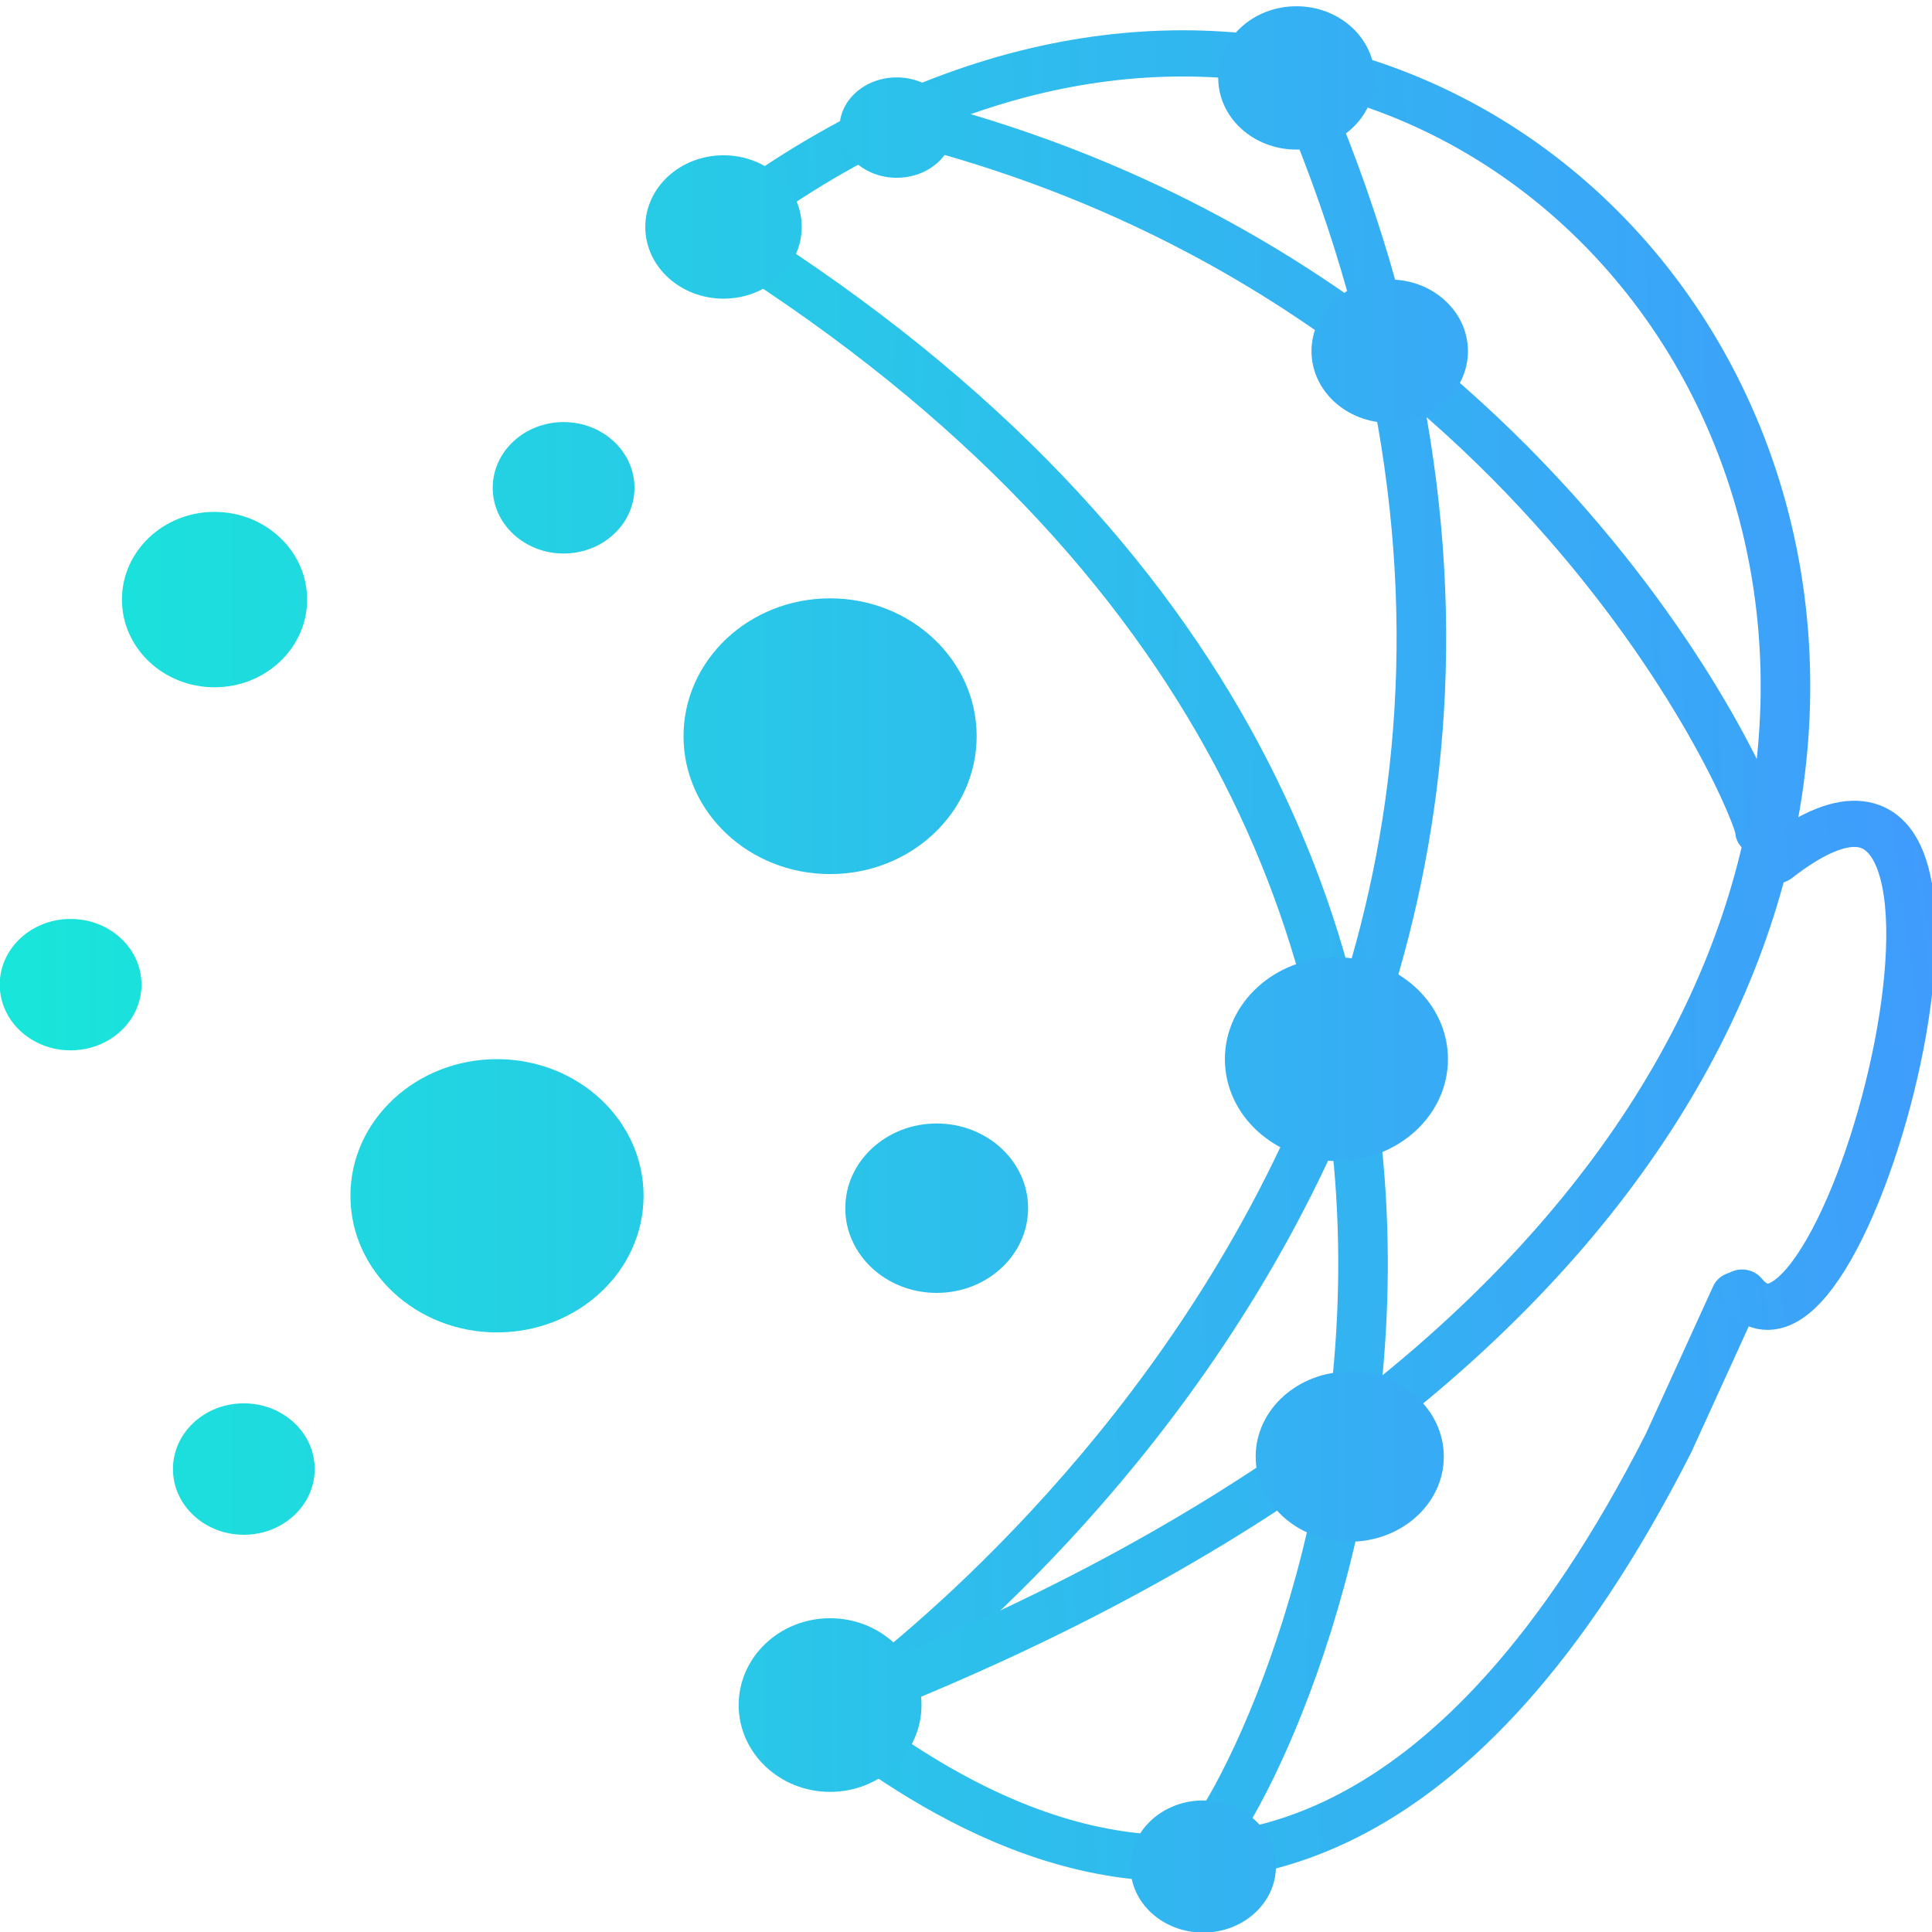 <svg xmlns="http://www.w3.org/2000/svg" xmlns:xlink="http://www.w3.org/1999/xlink" width="250" height="250"><linearGradient id="a"><stop offset="0" stop-color="#4297ff"/><stop offset="1" stop-color="#18e7d9"/></linearGradient><linearGradient xlink:href="#a" id="b" x1="23.87" x2="6.189" y1="17.637" y2="17.929" gradientUnits="userSpaceOnUse"/><linearGradient xlink:href="#a" id="c" x1="24.771" x2="7.538" y1="17.187" y2="16.604" gradientUnits="userSpaceOnUse"/><linearGradient xlink:href="#a" id="d" x1="24.347" x2="6.838" y1="14.669" y2="15.226" gradientUnits="userSpaceOnUse"/><linearGradient xlink:href="#a" id="e" x1="24.161" x2="7.023" y1="18.697" y2="19.042" gradientUnits="userSpaceOnUse"/><linearGradient xlink:href="#a" id="f" x1="24.956" x2="6.568" y1="22.487" y2="23.229" gradientUnits="userSpaceOnUse"/><linearGradient xlink:href="#a" id="g" x1="23.711" x2="10.839" y1="19.095" y2="20.711" gradientUnits="userSpaceOnUse"/><linearGradient xlink:href="#a" id="h" x1="22.73" x2="8.22" y1="18.167" y2="18.167" gradientTransform="matrix(17.241 0 0 16.072 -144.31 -169.93)" gradientUnits="userSpaceOnUse"/><path fill="none" stroke="url(#b)" stroke-linecap="round" stroke-linejoin="round" stroke-width=".372" d="M18.1 11.2c3.38 8.27-3.46 13.2-3.46 13.2" transform="matrix(17.241 0 0 16.072 -144.31 -169.93)"/><path fill="none" stroke="url(#c)" stroke-linecap="round" stroke-linejoin="round" stroke-width=".372" d="M13.7 12.4c7.69 5.04 4.16 12.7 3.65 13.1" transform="matrix(17.241 0 0 16.072 -144.31 -169.93)"/><path fill="none" stroke="url(#d)" stroke-linecap="round" stroke-linejoin="round" stroke-width=".372" d="M15 11.5c4.87 1.21 6.6 5.62 6.58 5.77" transform="matrix(17.241 0 0 16.072 -144.31 -169.93)"/><path fill="none" stroke="url(#e)" stroke-linecap="round" stroke-linejoin="round" stroke-width=".372" d="M13.9 12.3c6.67-5.28 13.5 6.93.513 12.1" transform="matrix(17.241 0 0 16.072 -144.31 -169.93)"/><path fill="none" stroke="url(#f)" stroke-linecap="round" stroke-linejoin="round" stroke-width=".372" d="m21.4 21-.506 1.19c-3.18 6.71-6.99 1.05-6.49 2.21" transform="matrix(17.241 0 0 16.072 -144.31 -169.93)"/><path fill="none" stroke="url(#g)" stroke-linecap="round" stroke-linejoin="round" stroke-width=".372" d="M21.7 17.5c2.02-1.69.527 4.5-.255 3.48" transform="matrix(17.241 0 0 16.072 -144.31 -169.93)"/><g fill="url(#h)"><path d="M126.379 95.266c0 9.851-8.492 17.84-18.965 17.84-10.476 0-18.965-7.989-18.965-17.84s8.489-17.84 18.965-17.84c10.473 0 18.965 7.988 18.965 17.84zM83.277 154.734c0 9.766-8.492 17.68-18.968 17.68-10.473 0-18.965-7.914-18.965-17.68s8.492-17.68 18.965-17.68c10.476 0 18.968 7.915 18.968 17.68zM39.742 77.586c0 6.266-5.367 11.348-11.984 11.348s-11.98-5.082-11.98-11.348c0-6.266 5.363-11.348 11.98-11.348s11.984 5.082 11.984 11.348zM82.102 63.121c0 4.695-4.106 8.504-9.172 8.504-5.063 0-9.172-3.809-9.172-8.504 0-4.695 4.11-8.504 9.172-8.504 5.066 0 9.172 3.809 9.172 8.504zM18.309 127.41c0 4.695-4.106 8.504-9.172 8.504-5.067 0-9.172-3.809-9.172-8.504 0-4.695 4.105-8.5 9.172-8.5 5.066 0 9.172 3.805 9.172 8.5zM40.723 190.094c0 4.695-4.106 8.504-9.172 8.504-5.067 0-9.172-3.809-9.172-8.504s4.105-8.504 9.172-8.504c5.066 0 9.172 3.808 9.172 8.504zM133.035 156.34c0 6.055-5.297 10.96-11.828 10.96s-11.828-4.905-11.828-10.96c0-6.05 5.297-10.961 11.828-10.961s11.828 4.91 11.828 10.96zM187.363 137.055c0 7.277-6.46 13.18-14.433 13.18-7.97 0-14.43-5.903-14.43-13.18 0-7.278 6.46-13.18 14.43-13.18 7.972 0 14.433 5.902 14.433 13.18zM189.95 45.441c0 5.121-4.532 9.274-10.122 9.274s-10.121-4.153-10.121-9.274 4.531-9.273 10.121-9.273 10.121 4.152 10.121 9.273zM177.879 10.082c0 5.121-4.531 9.273-10.121 9.273-5.59 0-10.121-4.152-10.121-9.273 0-5.121 4.531-9.273 10.12-9.273 5.59 0 10.122 4.152 10.122 9.273zM103.742 29.367c0 5.125-4.531 9.278-10.12 9.278S83.5 34.492 83.5 29.367c0-5.12 4.531-9.273 10.121-9.273s10.121 4.152 10.121 9.273zM119.242 220.633c0 6.203-5.297 11.234-11.828 11.234s-11.828-5.031-11.828-11.234c0-6.207 5.297-11.235 11.828-11.235s11.828 5.028 11.828 11.235zM186.828 188.484c0 6.082-5.45 11.012-12.172 11.012s-12.172-4.93-12.172-11.012c0-6.078 5.45-11.007 12.172-11.007s12.172 4.93 12.172 11.007zM165.102 241.527c0 4.72-4.211 8.547-9.41 8.547-5.2 0-9.415-3.828-9.415-8.547 0-4.722 4.215-8.55 9.414-8.55 5.2 0 9.41 3.828 9.41 8.55zM123.43 16.512c0 3.586-3.309 6.492-7.395 6.492-4.086 0-7.398-2.906-7.398-6.492s3.312-6.496 7.398-6.496 7.395 2.91 7.395 6.496zm0 0"/></g></svg>